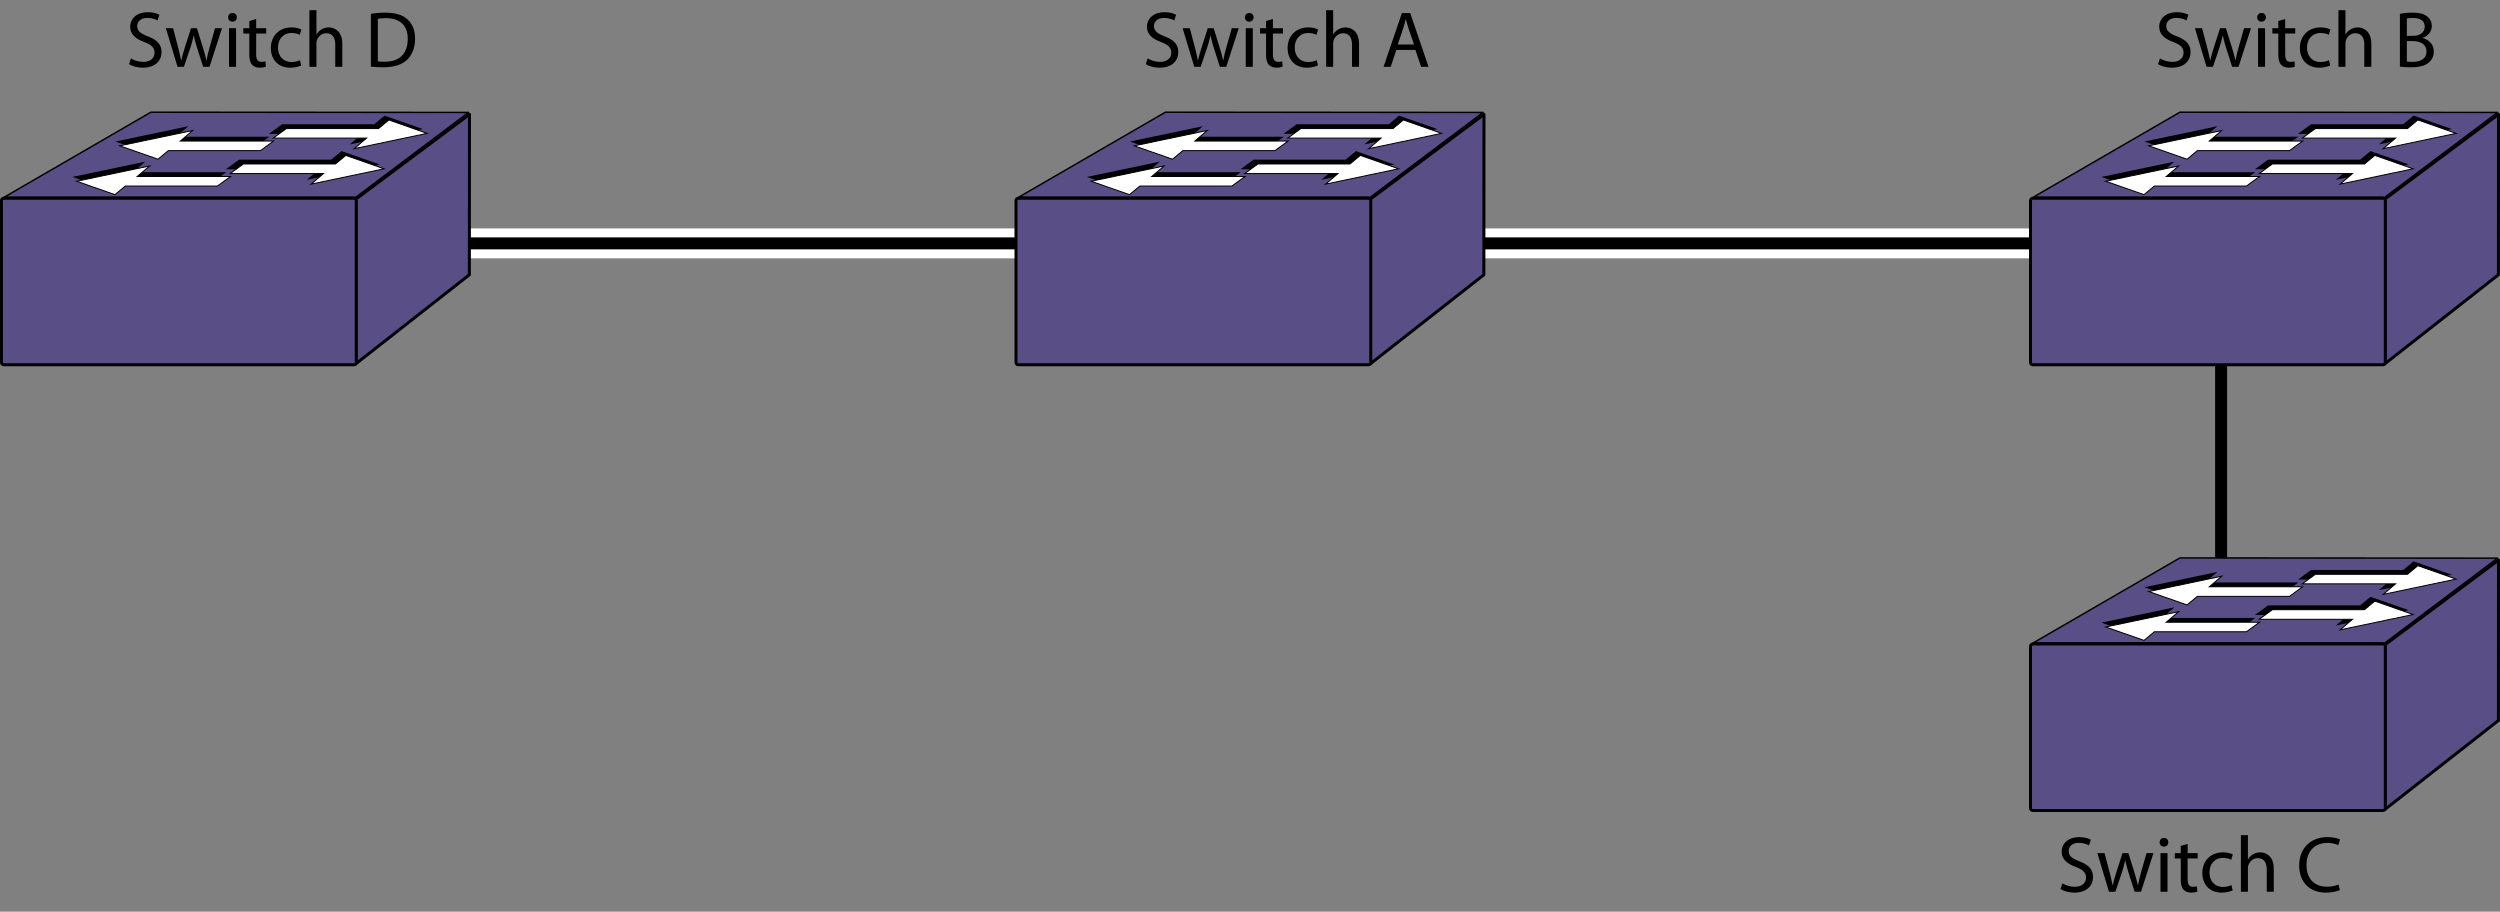 <?xml version="1.0" encoding="UTF-8"?>
<!DOCTYPE svg PUBLIC "-//W3C//DTD SVG 1.1//EN" "http://www.w3.org/Graphics/SVG/1.1/DTD/svg11.dtd">
<!-- Generator: Adobe Illustrator 15.1.0, SVG Export Plug-In . SVG Version: 6.00 Build 0)  --><svg xmlns="http://www.w3.org/2000/svg" version="1.1" x="0px" y="0px" width="250.532px" height="91.364px" viewBox="0 0 250.532 91.364" enable-background="new 0 0 250.532 91.364" xml:space="preserve">
    <rect x="0" y="0" width="250.532" height="91.364" fill="#808080" stroke="none"/>
    <g id="Layer_1">
</g>
    <g id="art">
        <line fill="none" stroke="#000000" stroke-width="1.2" x1="222.583" y1="63.056" x2="222.583" y2="30.389"/>
        <line fill="none" stroke="#FFFFFF" stroke-width="3" x1="209.25" y1="24.389" x2="46.376" y2="24.389"/>
        <line fill="none" stroke="#000000" stroke-width="1.2" x1="209.25" y1="24.389" x2="46.376" y2="24.389"/>
        <polyline fill="#594E85" points="35.659,19.766 0.409,19.766 15.118,11.244 46.954,11.266 35.659,19.766  "/>
        <g>
            <polygon fill="none" stroke="#000000" stroke-width="0.15" stroke-linejoin="round" points="35.659,19.766 0.409,19.766     15.118,11.244 46.954,11.266   "/>
	</g>
        <polyline fill="#594E85" points="47.036,27.538 35.67,36.45 35.67,19.947 47.047,11.461 47.036,27.538  "/>
        <g>
            <polygon fill="none" stroke="#000000" stroke-width="0.3" stroke-linejoin="round" points="47.036,27.538 35.67,36.45     35.67,19.947 47.047,11.461   "/>
	</g>
        <path fill="#594E85" d="M35.702,36.329c0,0.125-0.103,0.227-0.226,0.227H0.377c-0.125,0-0.228-0.102-0.228-0.227V20.098   c0-0.125,0.103-0.229,0.228-0.229h35.099c0.123,0,0.226,0.104,0.226,0.229V36.329"/>
        <g>
            <path fill="none" stroke="#000000" stroke-width="0.3" stroke-linejoin="round" d="M35.702,36.329    c0,0.125-0.103,0.227-0.226,0.227H0.377c-0.125,0-0.228-0.102-0.228-0.227V20.098c0-0.125,0.103-0.229,0.228-0.229h35.099    c0.123,0,0.226,0.104,0.226,0.229V36.329z"/>
	</g>
        <polyline points="22.672,17.256 13.322,17.256 14.563,16.197 7.252,17.732 11.086,19.076 12.125,18.215 21.354,18.215    22.672,17.256  "/>
        <polyline points="22.635,16.963 31.983,16.963 30.743,18.02 38.054,16.484 34.219,15.141 33.183,16.004 23.954,16.004    22.635,16.963  "/>
        <polyline points="26.987,13.705 17.637,13.705 18.877,12.646 11.566,14.182 15.402,15.525 16.44,14.664 25.668,14.664    26.987,13.705  "/>
        <polyline points="26.95,13.412 36.297,13.412 35.058,14.469 42.37,12.934 38.534,11.59 37.497,12.453 28.268,12.453 26.95,13.412     "/>
        <polyline fill="#FFFFFF" points="23.104,17.686 13.754,17.686 14.995,16.629 7.684,18.164 11.52,19.508 12.557,18.645    21.786,18.645 23.104,17.686  "/>
        <polygon fill="none" stroke="#000000" stroke-width="0.1" stroke-miterlimit="10" points="23.104,17.686 13.754,17.686    14.995,16.629 7.684,18.164 11.52,19.508 12.557,18.645 21.786,18.645  "/>
        <polyline fill="#FFFFFF" points="23.067,17.393 32.415,17.393 31.176,18.451 38.488,16.916 34.651,15.572 33.614,16.434    24.385,16.434 23.067,17.393  "/>
        <polygon fill="none" stroke="#000000" stroke-width="0.1" stroke-miterlimit="10" points="23.067,17.393 32.415,17.393    31.176,18.451 38.488,16.916 34.651,15.572 33.614,16.434 24.385,16.434  "/>
        <polyline fill="#FFFFFF" points="27.418,14.135 18.07,14.135 19.309,13.078 11.999,14.613 15.834,15.957 16.872,15.094    26.1,15.094 27.418,14.135  "/>
        <polygon fill="none" stroke="#000000" stroke-width="0.1" stroke-miterlimit="10" points="27.418,14.135 18.07,14.135    19.309,13.078 11.999,14.613 15.834,15.957 16.872,15.094 26.1,15.094  "/>
        <polyline fill="#FFFFFF" points="27.381,13.842 36.73,13.842 35.491,14.9 42.801,13.365 38.965,12.021 37.929,12.883 28.7,12.883    27.381,13.842  "/>
        <polygon fill="none" stroke="#000000" stroke-width="0.1" stroke-miterlimit="10" points="27.381,13.842 36.73,13.842 35.491,14.9    42.801,13.365 38.965,12.021 37.929,12.883 28.7,12.883  "/>
        <polyline fill="#594E85" points="137.326,19.766 102.076,19.766 116.785,11.244 148.621,11.266 137.326,19.766  "/>
        <g>
            <polygon fill="none" stroke="#000000" stroke-width="0.15" stroke-linejoin="round" points="137.326,19.766 102.076,19.766     116.785,11.244 148.621,11.266   "/>
	</g>
        <polyline fill="#594E85" points="148.703,27.538 137.337,36.45 137.337,19.947 148.714,11.461 148.703,27.538  "/>
        <g>
            <polygon fill="none" stroke="#000000" stroke-width="0.3" stroke-linejoin="round" points="148.703,27.538 137.337,36.45     137.337,19.947 148.714,11.461   "/>
	</g>
        <path fill="#594E85" d="M137.369,36.329c0,0.125-0.103,0.227-0.226,0.227h-35.099c-0.125,0-0.228-0.102-0.228-0.227V20.098   c0-0.125,0.103-0.229,0.228-0.229h35.099c0.123,0,0.226,0.104,0.226,0.229V36.329"/>
        <g>
            <path fill="none" stroke="#000000" stroke-width="0.3" stroke-linejoin="round" d="M137.369,36.329    c0,0.125-0.103,0.227-0.226,0.227h-35.099c-0.125,0-0.228-0.102-0.228-0.227V20.098c0-0.125,0.103-0.229,0.228-0.229h35.099    c0.123,0,0.226,0.104,0.226,0.229V36.329z"/>
	</g>
        <polyline points="124.339,17.256 114.989,17.256 116.23,16.197 108.919,17.732 112.753,19.076 113.792,18.215 123.021,18.215    124.339,17.256  "/>
        <polyline points="124.302,16.963 133.65,16.963 132.41,18.02 139.721,16.484 135.886,15.141 134.85,16.004 125.621,16.004    124.302,16.963  "/>
        <polyline points="128.654,13.705 119.304,13.705 120.544,12.646 113.233,14.182 117.069,15.525 118.107,14.664 127.335,14.664    128.654,13.705  "/>
        <polyline points="128.617,13.412 137.964,13.412 136.725,14.469 144.037,12.934 140.201,11.59 139.164,12.453 129.935,12.453    128.617,13.412  "/>
        <polyline fill="#FFFFFF" points="124.771,17.686 115.421,17.686 116.662,16.629 109.351,18.164 113.187,19.508 114.224,18.645    123.453,18.645 124.771,17.686  "/>
        <polygon fill="none" stroke="#000000" stroke-width="0.1" stroke-miterlimit="10" points="124.771,17.686 115.421,17.686    116.662,16.629 109.351,18.164 113.187,19.508 114.224,18.645 123.453,18.645  "/>
        <polyline fill="#FFFFFF" points="124.734,17.393 134.082,17.393 132.843,18.451 140.155,16.916 136.318,15.572 135.281,16.434    126.052,16.434 124.734,17.393  "/>
        <polygon fill="none" stroke="#000000" stroke-width="0.1" stroke-miterlimit="10" points="124.734,17.393 134.082,17.393    132.843,18.451 140.155,16.916 136.318,15.572 135.281,16.434 126.052,16.434  "/>
        <polyline fill="#FFFFFF" points="129.085,14.135 119.737,14.135 120.976,13.078 113.666,14.613 117.501,15.957 118.539,15.094    127.767,15.094 129.085,14.135  "/>
        <polygon fill="none" stroke="#000000" stroke-width="0.1" stroke-miterlimit="10" points="129.085,14.135 119.737,14.135    120.976,13.078 113.666,14.613 117.501,15.957 118.539,15.094 127.767,15.094  "/>
        <polyline fill="#FFFFFF" points="129.048,13.842 138.397,13.842 137.158,14.9 144.468,13.365 140.632,12.021 139.596,12.883    130.367,12.883 129.048,13.842  "/>
        <polygon fill="none" stroke="#000000" stroke-width="0.1" stroke-miterlimit="10" points="129.048,13.842 138.397,13.842    137.158,14.9 144.468,13.365 140.632,12.021 139.596,12.883 130.367,12.883  "/>
        <polyline fill="#594E85" points="238.993,19.766 203.743,19.766 218.452,11.244 250.288,11.266 238.993,19.766  "/>
        <g>
            <polygon fill="none" stroke="#000000" stroke-width="0.15" stroke-linejoin="round" points="238.993,19.766 203.743,19.766     218.452,11.244 250.288,11.266   "/>
	</g>
        <polyline fill="#594E85" points="250.37,27.538 239.004,36.45 239.004,19.947 250.381,11.461 250.37,27.538  "/>
        <g>
            <polygon fill="none" stroke="#000000" stroke-width="0.3" stroke-linejoin="round" points="250.37,27.538 239.004,36.45     239.004,19.947 250.381,11.461   "/>
	</g>
        <path fill="#594E85" d="M239.036,36.329c0,0.125-0.103,0.227-0.226,0.227h-35.099c-0.125,0-0.228-0.102-0.228-0.227V20.098   c0-0.125,0.103-0.229,0.228-0.229h35.099c0.123,0,0.226,0.104,0.226,0.229V36.329"/>
        <g>
            <path fill="none" stroke="#000000" stroke-width="0.3" stroke-linejoin="round" d="M239.036,36.329    c0,0.125-0.103,0.227-0.226,0.227h-35.099c-0.125,0-0.228-0.102-0.228-0.227V20.098c0-0.125,0.103-0.229,0.228-0.229h35.099    c0.123,0,0.226,0.104,0.226,0.229V36.329z"/>
	</g>
        <polyline points="226.006,17.256 216.656,17.256 217.897,16.197 210.586,17.732 214.42,19.076 215.459,18.215 224.688,18.215    226.006,17.256  "/>
        <polyline points="225.969,16.963 235.317,16.963 234.077,18.02 241.388,16.484 237.553,15.141 236.517,16.004 227.288,16.004    225.969,16.963  "/>
        <polyline points="230.321,13.705 220.971,13.705 222.211,12.646 214.9,14.182 218.736,15.525 219.774,14.664 229.002,14.664    230.321,13.705  "/>
        <polyline points="230.284,13.412 239.631,13.412 238.392,14.469 245.704,12.934 241.868,11.59 240.831,12.453 231.602,12.453    230.284,13.412  "/>
        <polyline fill="#FFFFFF" points="226.438,17.686 217.088,17.686 218.329,16.629 211.018,18.164 214.854,19.508 215.891,18.645    225.12,18.645 226.438,17.686  "/>
        <polygon fill="none" stroke="#000000" stroke-width="0.1" stroke-miterlimit="10" points="226.438,17.686 217.088,17.686    218.329,16.629 211.018,18.164 214.854,19.508 215.891,18.645 225.12,18.645  "/>
        <polyline fill="#FFFFFF" points="226.401,17.393 235.749,17.393 234.51,18.451 241.822,16.916 237.985,15.572 236.948,16.434    227.719,16.434 226.401,17.393  "/>
        <polygon fill="none" stroke="#000000" stroke-width="0.1" stroke-miterlimit="10" points="226.401,17.393 235.749,17.393    234.51,18.451 241.822,16.916 237.985,15.572 236.948,16.434 227.719,16.434  "/>
        <polyline fill="#FFFFFF" points="230.752,14.135 221.404,14.135 222.643,13.078 215.333,14.613 219.168,15.957 220.206,15.094    229.434,15.094 230.752,14.135  "/>
        <polygon fill="none" stroke="#000000" stroke-width="0.1" stroke-miterlimit="10" points="230.752,14.135 221.404,14.135    222.643,13.078 215.333,14.613 219.168,15.957 220.206,15.094 229.434,15.094  "/>
        <polyline fill="#FFFFFF" points="230.715,13.842 240.064,13.842 238.825,14.9 246.135,13.365 242.299,12.021 241.263,12.883    232.034,12.883 230.715,13.842  "/>
        <polygon fill="none" stroke="#000000" stroke-width="0.1" stroke-miterlimit="10" points="230.715,13.842 240.064,13.842    238.825,14.9 246.135,13.365 242.299,12.021 241.263,12.883 232.034,12.883  "/>
        <polyline fill="#594E85" points="238.993,64.433 203.743,64.433 218.452,55.911 250.288,55.933 238.993,64.433  "/>
        <g>
            <polygon fill="none" stroke="#000000" stroke-width="0.15" stroke-linejoin="round" points="238.993,64.433 203.743,64.433     218.452,55.911 250.288,55.933   "/>
	</g>
        <polyline fill="#594E85" points="250.37,72.204 239.004,81.116 239.004,64.614 250.381,56.128 250.37,72.204  "/>
        <g>
            <polygon fill="none" stroke="#000000" stroke-width="0.3" stroke-linejoin="round" points="250.37,72.204 239.004,81.116     239.004,64.614 250.381,56.128   "/>
	</g>
        <path fill="#594E85" d="M239.036,80.995c0,0.125-0.103,0.227-0.226,0.227h-35.099c-0.125,0-0.228-0.102-0.228-0.227v-16.23   c0-0.125,0.103-0.229,0.228-0.229h35.099c0.123,0,0.226,0.104,0.226,0.229V80.995"/>
        <g>
            <path fill="none" stroke="#000000" stroke-width="0.3" stroke-linejoin="round" d="M239.036,80.995    c0,0.125-0.103,0.227-0.226,0.227h-35.099c-0.125,0-0.228-0.102-0.228-0.227v-16.23c0-0.125,0.103-0.229,0.228-0.229h35.099    c0.123,0,0.226,0.104,0.226,0.229V80.995z"/>
	</g>
        <polyline points="226.006,61.923 216.656,61.923 217.897,60.864 210.586,62.399 214.42,63.743 215.459,62.882 224.688,62.882    226.006,61.923  "/>
        <polyline points="225.969,61.63 235.317,61.63 234.077,62.687 241.388,61.151 237.553,59.808 236.517,60.671 227.288,60.671    225.969,61.63  "/>
        <polyline points="230.321,58.372 220.971,58.372 222.211,57.313 214.9,58.849 218.736,60.192 219.774,59.331 229.002,59.331    230.321,58.372  "/>
        <polyline points="230.284,58.079 239.631,58.079 238.392,59.136 245.704,57.601 241.868,56.257 240.831,57.12 231.602,57.12    230.284,58.079  "/>
        <polyline fill="#FFFFFF" points="226.438,62.353 217.088,62.353 218.329,61.296 211.018,62.831 214.854,64.175 215.891,63.312    225.12,63.312 226.438,62.353  "/>
        <polygon fill="none" stroke="#000000" stroke-width="0.1" stroke-miterlimit="10" points="226.438,62.353 217.088,62.353    218.329,61.296 211.018,62.831 214.854,64.175 215.891,63.312 225.12,63.312  "/>
        <polyline fill="#FFFFFF" points="226.401,62.06 235.749,62.06 234.51,63.118 241.822,61.583 237.985,60.239 236.948,61.101    227.719,61.101 226.401,62.06  "/>
        <polygon fill="none" stroke="#000000" stroke-width="0.1" stroke-miterlimit="10" points="226.401,62.06 235.749,62.06    234.51,63.118 241.822,61.583 237.985,60.239 236.948,61.101 227.719,61.101  "/>
        <polyline fill="#FFFFFF" points="230.752,58.802 221.404,58.802 222.643,57.745 215.333,59.28 219.168,60.624 220.206,59.761    229.434,59.761 230.752,58.802  "/>
        <polygon fill="none" stroke="#000000" stroke-width="0.1" stroke-miterlimit="10" points="230.752,58.802 221.404,58.802    222.643,57.745 215.333,59.28 219.168,60.624 220.206,59.761 229.434,59.761  "/>
        <polyline fill="#FFFFFF" points="230.715,58.509 240.064,58.509 238.825,59.567 246.135,58.032 242.299,56.688 241.263,57.55    232.034,57.55 230.715,58.509  "/>
        <polygon fill="none" stroke="#000000" stroke-width="0.1" stroke-miterlimit="10" points="230.715,58.509 240.064,58.509    238.825,59.567 246.135,58.032 242.299,56.688 241.263,57.55 232.034,57.55  "/>
</g>
    <g id="text">
        <g>
            <g>
                <path d="M13.119,5.849c0.312,0.2,0.76,0.352,1.239,0.352c0.712,0,1.127-0.376,1.127-0.919c0-0.496-0.288-0.792-1.015-1.063     c-0.88-0.32-1.423-0.784-1.423-1.535c0-0.84,0.696-1.463,1.743-1.463c0.543,0,0.951,0.128,1.183,0.264l-0.192,0.567     c-0.168-0.104-0.528-0.256-1.015-0.256c-0.736,0-1.016,0.44-1.016,0.808c0,0.504,0.328,0.751,1.071,1.04     c0.912,0.352,1.367,0.792,1.367,1.583c0,0.832-0.607,1.559-1.879,1.559c-0.52,0-1.087-0.16-1.375-0.352L13.119,5.849z"/>
                <path d="M17.343,2.826l0.52,1.967c0.104,0.432,0.208,0.832,0.28,1.231h0.024c0.088-0.392,0.216-0.807,0.344-1.223l0.632-1.975     h0.592l0.6,1.935c0.144,0.464,0.256,0.872,0.344,1.263h0.024c0.064-0.392,0.168-0.799,0.296-1.255l0.552-1.943h0.695l-1.247,3.87     h-0.64l-0.592-1.847c-0.136-0.432-0.248-0.815-0.344-1.271h-0.016c-0.096,0.464-0.216,0.863-0.352,1.279l-0.624,1.839h-0.64     l-1.167-3.87H17.343z"/>
                <path d="M23.735,1.739c0,0.24-0.168,0.432-0.448,0.432c-0.256,0-0.424-0.192-0.424-0.432c0-0.24,0.176-0.44,0.44-0.44     C23.559,1.299,23.735,1.491,23.735,1.739z M22.951,6.696v-3.87h0.704v3.87H22.951z"/>
                <path d="M25.671,1.899v0.927h1.007v0.536h-1.007v2.087c0,0.479,0.136,0.751,0.528,0.751c0.192,0,0.304-0.016,0.408-0.048     l0.032,0.536c-0.136,0.048-0.352,0.096-0.624,0.096c-0.328,0-0.592-0.112-0.759-0.296c-0.192-0.216-0.272-0.56-0.272-1.015V3.362     h-0.6V2.826h0.6V2.107L25.671,1.899z"/>
                <path d="M30.182,6.561c-0.184,0.088-0.592,0.224-1.111,0.224c-1.167,0-1.927-0.792-1.927-1.975c0-1.191,0.815-2.063,2.079-2.063     c0.416,0,0.783,0.104,0.976,0.208l-0.16,0.536c-0.168-0.088-0.432-0.184-0.815-0.184c-0.888,0-1.367,0.664-1.367,1.463     c0,0.896,0.576,1.447,1.343,1.447c0.399,0,0.664-0.096,0.863-0.184L30.182,6.561z"/>
                <path d="M31.007,1.02h0.704v2.422h0.016c0.112-0.2,0.288-0.384,0.504-0.503c0.208-0.12,0.456-0.192,0.719-0.192     c0.52,0,1.352,0.32,1.352,1.647v2.303h-0.704V4.474c0-0.624-0.232-1.144-0.896-1.144c-0.456,0-0.808,0.32-0.943,0.696     c-0.04,0.104-0.048,0.208-0.048,0.335v2.335h-0.704V1.02z"/>
                <path d="M37.167,1.387c0.424-0.072,0.928-0.12,1.479-0.12c1,0,1.711,0.24,2.183,0.672c0.488,0.44,0.768,1.063,0.768,1.935     c0,0.879-0.28,1.599-0.775,2.095c-0.512,0.504-1.343,0.775-2.391,0.775c-0.504,0-0.912-0.024-1.264-0.064V1.387z M37.863,6.152     c0.176,0.024,0.432,0.032,0.704,0.032c1.495,0,2.295-0.832,2.295-2.287c0.008-1.271-0.712-2.079-2.183-2.079     c-0.36,0-0.631,0.032-0.815,0.072V6.152z"/>
		</g>
	</g>
        <g>
            <g>
                <path d="M115.01,5.849c0.312,0.2,0.76,0.352,1.24,0.352c0.711,0,1.127-0.376,1.127-0.919c0-0.496-0.288-0.792-1.015-1.063     c-0.879-0.32-1.423-0.784-1.423-1.535c0-0.84,0.696-1.463,1.743-1.463c0.543,0,0.951,0.128,1.183,0.264l-0.192,0.567     c-0.168-0.104-0.527-0.256-1.015-0.256c-0.736,0-1.016,0.44-1.016,0.808c0,0.504,0.328,0.751,1.071,1.04     c0.912,0.352,1.367,0.792,1.367,1.583c0,0.832-0.607,1.559-1.879,1.559c-0.52,0-1.087-0.16-1.375-0.352L115.01,5.849z"/>
                <path d="M119.234,2.826l0.52,1.967c0.104,0.432,0.208,0.832,0.28,1.231h0.024c0.088-0.392,0.216-0.807,0.344-1.223l0.632-1.975     h0.592l0.6,1.935c0.144,0.464,0.256,0.872,0.344,1.263h0.024c0.064-0.392,0.168-0.799,0.296-1.255l0.552-1.943h0.695l-1.247,3.87     h-0.64l-0.592-1.847c-0.136-0.432-0.248-0.815-0.344-1.271h-0.016c-0.096,0.464-0.216,0.863-0.352,1.279l-0.624,1.839h-0.64     l-1.167-3.87H119.234z"/>
                <path d="M125.625,1.739c0,0.24-0.168,0.432-0.448,0.432c-0.256,0-0.424-0.192-0.424-0.432c0-0.24,0.176-0.44,0.44-0.44     C125.45,1.299,125.625,1.491,125.625,1.739z M124.842,6.696v-3.87h0.704v3.87H124.842z"/>
                <path d="M127.562,1.899v0.927h1.007v0.536h-1.007v2.087c0,0.479,0.136,0.751,0.528,0.751c0.192,0,0.304-0.016,0.408-0.048     l0.032,0.536c-0.136,0.048-0.352,0.096-0.624,0.096c-0.328,0-0.592-0.112-0.759-0.296c-0.192-0.216-0.272-0.56-0.272-1.015V3.362     h-0.6V2.826h0.6V2.107L127.562,1.899z"/>
                <path d="M132.073,6.561c-0.184,0.088-0.592,0.224-1.111,0.224c-1.167,0-1.927-0.792-1.927-1.975c0-1.191,0.815-2.063,2.079-2.063     c0.416,0,0.783,0.104,0.976,0.208l-0.16,0.536c-0.168-0.088-0.432-0.184-0.815-0.184c-0.888,0-1.367,0.664-1.367,1.463     c0,0.896,0.576,1.447,1.343,1.447c0.399,0,0.664-0.096,0.863-0.184L132.073,6.561z"/>
                <path d="M132.898,1.02h0.704v2.422h0.016c0.112-0.2,0.288-0.384,0.504-0.503c0.208-0.12,0.456-0.192,0.719-0.192     c0.52,0,1.352,0.32,1.352,1.647v2.303h-0.704V4.474c0-0.624-0.232-1.144-0.896-1.144c-0.456,0-0.808,0.32-0.943,0.696     c-0.04,0.104-0.048,0.208-0.048,0.335v2.335h-0.704V1.02z"/>
                <path d="M139.929,5.001l-0.56,1.695h-0.72l1.839-5.389h0.832l1.839,5.389h-0.744l-0.576-1.695H139.929z M141.705,4.458     l-0.536-1.551c-0.12-0.352-0.2-0.671-0.28-0.983h-0.016c-0.08,0.312-0.16,0.647-0.272,0.976l-0.528,1.559H141.705z"/>
		</g>
	</g>
        <g>
            <g>
                <path d="M216.453,5.849c0.313,0.2,0.76,0.352,1.24,0.352c0.711,0,1.127-0.376,1.127-0.919c0-0.496-0.287-0.792-1.016-1.063     c-0.879-0.32-1.423-0.784-1.423-1.535c0-0.84,0.696-1.463,1.743-1.463c0.543,0,0.951,0.128,1.184,0.264l-0.192,0.567     c-0.168-0.104-0.528-0.256-1.015-0.256c-0.736,0-1.016,0.44-1.016,0.808c0,0.504,0.327,0.751,1.07,1.04     c0.912,0.352,1.367,0.792,1.367,1.583c0,0.832-0.607,1.559-1.879,1.559c-0.52,0-1.087-0.16-1.375-0.352L216.453,5.849z"/>
                <path d="M220.677,2.826l0.52,1.967c0.104,0.432,0.208,0.832,0.279,1.231h0.024c0.088-0.392,0.216-0.807,0.344-1.223l0.632-1.975     h0.592l0.6,1.935c0.145,0.464,0.256,0.872,0.344,1.263h0.023c0.064-0.392,0.168-0.799,0.297-1.255l0.551-1.943h0.695l-1.246,3.87     h-0.641l-0.592-1.847c-0.135-0.432-0.248-0.815-0.344-1.271h-0.016c-0.096,0.464-0.216,0.863-0.352,1.279l-0.623,1.839h-0.641     l-1.167-3.87H220.677z"/>
                <path d="M227.069,1.739c0,0.24-0.168,0.432-0.448,0.432c-0.256,0-0.424-0.192-0.424-0.432c0-0.24,0.176-0.44,0.44-0.44     C226.893,1.299,227.069,1.491,227.069,1.739z M226.285,6.696v-3.87h0.704v3.87H226.285z"/>
                <path d="M229.005,1.899v0.927h1.007v0.536h-1.007v2.087c0,0.479,0.135,0.751,0.527,0.751c0.191,0,0.304-0.016,0.408-0.048     l0.031,0.536c-0.136,0.048-0.352,0.096-0.623,0.096c-0.328,0-0.592-0.112-0.76-0.296c-0.191-0.216-0.271-0.56-0.271-1.015V3.362     h-0.6V2.826h0.6V2.107L229.005,1.899z"/>
                <path d="M233.516,6.561c-0.185,0.088-0.592,0.224-1.111,0.224c-1.167,0-1.927-0.792-1.927-1.975c0-1.191,0.814-2.063,2.078-2.063     c0.416,0,0.783,0.104,0.977,0.208l-0.16,0.536c-0.168-0.088-0.432-0.184-0.816-0.184c-0.887,0-1.367,0.664-1.367,1.463     c0,0.896,0.576,1.447,1.344,1.447c0.399,0,0.664-0.096,0.863-0.184L233.516,6.561z"/>
                <path d="M234.341,1.02h0.703v2.422h0.017c0.112-0.2,0.288-0.384,0.504-0.503c0.208-0.12,0.456-0.192,0.72-0.192     c0.52,0,1.352,0.32,1.352,1.647v2.303h-0.704V4.474c0-0.624-0.231-1.144-0.896-1.144c-0.455,0-0.808,0.32-0.943,0.696     c-0.04,0.104-0.049,0.208-0.049,0.335v2.335h-0.703V1.02z"/>
                <path d="M240.501,1.387c0.304-0.072,0.791-0.12,1.271-0.12c0.695,0,1.143,0.12,1.471,0.392c0.279,0.208,0.455,0.527,0.455,0.951     c0,0.528-0.352,0.983-0.91,1.184v0.024c0.512,0.12,1.111,0.543,1.111,1.343c0,0.464-0.185,0.824-0.465,1.08     c-0.367,0.344-0.975,0.503-1.854,0.503c-0.479,0-0.848-0.032-1.079-0.064V1.387z M241.197,3.594h0.632     c0.728,0,1.159-0.392,1.159-0.911c0-0.624-0.472-0.88-1.176-0.88c-0.319,0-0.504,0.024-0.615,0.048V3.594z M241.197,6.168     c0.145,0.024,0.336,0.032,0.584,0.032c0.719,0,1.383-0.264,1.383-1.047c0-0.728-0.631-1.04-1.391-1.04h-0.576V6.168z"/>
		</g>
	</g>
        <g>
            <g>
                <path d="M206.677,88.517c0.313,0.2,0.76,0.352,1.24,0.352c0.711,0,1.127-0.375,1.127-0.919c0-0.496-0.288-0.792-1.016-1.063     c-0.879-0.32-1.424-0.783-1.424-1.535c0-0.84,0.696-1.463,1.744-1.463c0.543,0,0.951,0.127,1.183,0.264l-0.192,0.567     c-0.168-0.104-0.527-0.256-1.015-0.256c-0.735,0-1.016,0.44-1.016,0.808c0,0.504,0.327,0.752,1.071,1.039     c0.912,0.352,1.367,0.792,1.367,1.584c0,0.831-0.607,1.559-1.879,1.559c-0.52,0-1.088-0.16-1.375-0.352L206.677,88.517z"/>
                <path d="M210.902,85.494l0.52,1.968c0.104,0.432,0.207,0.831,0.279,1.23h0.023c0.088-0.392,0.217-0.807,0.344-1.223l0.633-1.976     h0.592l0.6,1.935c0.143,0.465,0.256,0.872,0.344,1.264h0.023c0.064-0.392,0.168-0.799,0.296-1.255l0.552-1.943h0.695l-1.247,3.87     h-0.64l-0.592-1.848c-0.136-0.432-0.248-0.814-0.344-1.271h-0.016c-0.096,0.464-0.217,0.863-0.352,1.279l-0.625,1.839h-0.639     l-1.168-3.87H210.902z"/>
                <path d="M217.292,84.407c0,0.24-0.168,0.432-0.447,0.432c-0.256,0-0.424-0.191-0.424-0.432s0.176-0.439,0.439-0.439     C217.117,83.968,217.292,84.159,217.292,84.407z M216.509,89.364v-3.87h0.703v3.87H216.509z"/>
                <path d="M219.228,84.567v0.927h1.008v0.536h-1.008v2.087c0,0.479,0.137,0.751,0.528,0.751c0.192,0,0.304-0.016,0.407-0.048     l0.033,0.536c-0.137,0.048-0.353,0.096-0.625,0.096c-0.327,0-0.592-0.111-0.759-0.296c-0.192-0.216-0.272-0.56-0.272-1.015V86.03     h-0.6v-0.536h0.6v-0.72L219.228,84.567z"/>
                <path d="M223.74,89.229c-0.184,0.088-0.592,0.224-1.111,0.224c-1.168,0-1.928-0.791-1.928-1.975c0-1.191,0.816-2.063,2.08-2.063     c0.415,0,0.783,0.104,0.975,0.207l-0.16,0.536c-0.168-0.088-0.432-0.185-0.814-0.185c-0.889,0-1.367,0.664-1.367,1.464     c0,0.896,0.575,1.447,1.343,1.447c0.399,0,0.663-0.097,0.863-0.185L223.74,89.229z"/>
                <path d="M224.565,83.688h0.704v2.423h0.016c0.111-0.2,0.288-0.385,0.504-0.504c0.207-0.12,0.455-0.191,0.719-0.191     c0.521,0,1.352,0.319,1.352,1.646v2.303h-0.703v-2.223c0-0.624-0.232-1.144-0.896-1.144c-0.456,0-0.808,0.319-0.943,0.696     c-0.04,0.104-0.048,0.207-0.048,0.335v2.335h-0.704V83.688z"/>
                <path d="M234.483,89.196c-0.248,0.128-0.768,0.256-1.423,0.256c-1.52,0-2.654-0.959-2.654-2.734c0-1.695,1.143-2.83,2.814-2.83     c0.663,0,1.095,0.144,1.279,0.239l-0.177,0.567c-0.256-0.127-0.632-0.224-1.079-0.224c-1.264,0-2.104,0.808-2.104,2.224     c0,1.326,0.76,2.166,2.063,2.166c0.432,0,0.863-0.088,1.144-0.224L234.483,89.196z"/>
		</g>
	</g>
</g>
</svg>